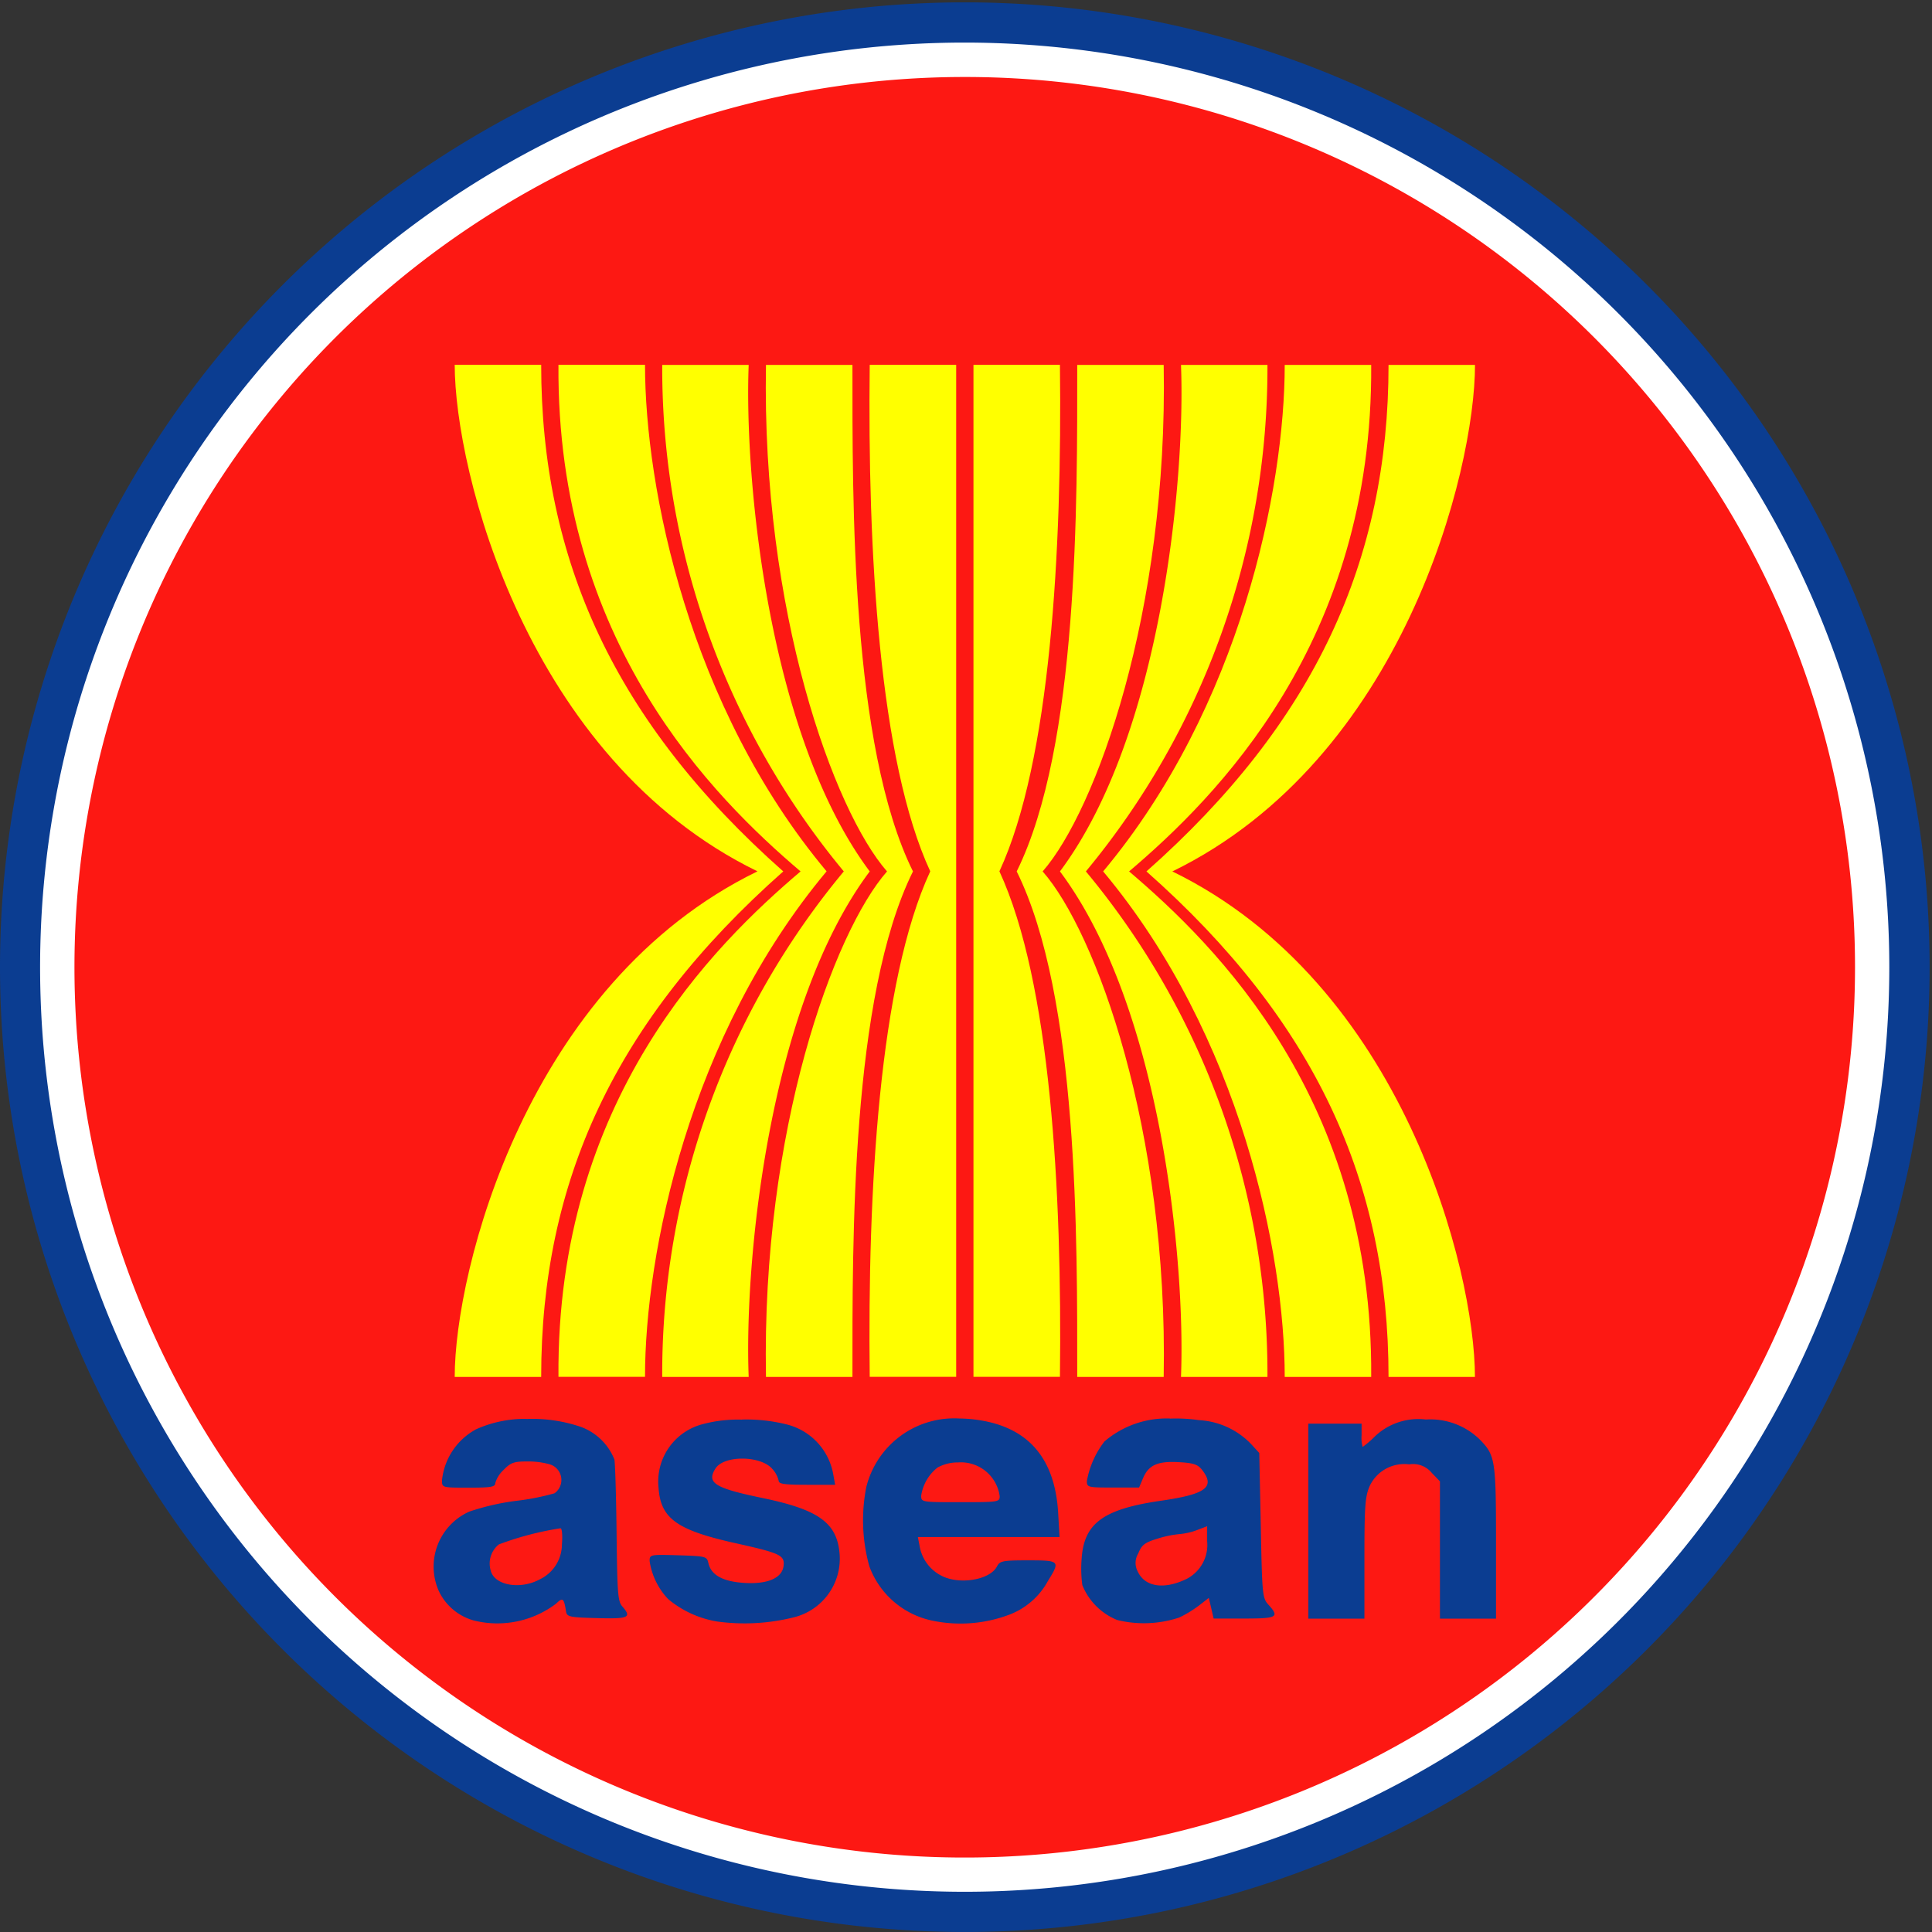 <svg xmlns="http://www.w3.org/2000/svg" xmlns:xlink="http://www.w3.org/1999/xlink" width="98" height="98" viewBox="0 0 98 98"><rect x="0" y="0" width="98" height="98" fill="#333333" stroke="none"/><defs><clipPath id="a"><rect width="98" height="98" fill="none"/></clipPath></defs><g clip-path="url(#a)"><path d="M48.941,0A48.94,48.94,0,1,1,0,48.94,48.941,48.941,0,0,1,48.941,0" transform="translate(0 0.119)" fill="#0b3d91"/><path d="M53.3,6.4a46.9,46.9,0,1,0,46.9,46.9A46.914,46.914,0,0,0,53.3,6.4" transform="translate(-4.366 -4.24)" fill="#fff"/><path d="M57.033,11.883a45.159,45.159,0,1,0,45.159,45.159A45.145,45.145,0,0,0,57.033,11.883" transform="translate(-8.097 -7.978)" fill="#fd1813"/><path d="M183.833,83.4c11.711,5.71,15.35,20.258,15.35,25.641H194.8c0-9.885-3.72-18.066-12.28-25.641,8.56-7.579,12.28-15.815,12.28-25.693h4.386c0,5.376-3.639,19.982-15.35,25.693" transform="translate(-124.367 -39.198)" fill="#ff0"/><path d="M176.95,83.4c4.393,3.736,12.389,11.581,12.28,25.641h-4.386c0-6.258-2.232-17.294-9.21-25.641,6.979-8.348,9.21-19.435,9.21-25.693h4.386c.109,14.052-7.887,21.96-12.28,25.693" transform="translate(-119.677 -39.198)" fill="#ff0"/><path d="M170.068,83.4a39.829,39.829,0,0,1,9.21,25.641h-4.386c.228-5.712-.965-18.729-6.14-25.641,5.175-6.92,6.368-19.985,6.14-25.693h4.386a40.023,40.023,0,0,1-9.21,25.693" transform="translate(-114.987 -39.198)" fill="#ff0"/><path d="M163.185,83.4c2.7,3.073,6.368,13.118,6.14,25.641h-4.386c0-6.92.082-19.275-3.07-25.641,3.152-6.37,3.07-18.779,3.07-25.693h4.386c.228,12.515-3.444,22.615-6.14,25.693" transform="translate(-110.297 -39.198)" fill="#ff0"/><path d="M154.986,109.037h4.386c.112-9.448-.478-20.04-3.07-25.641,2.592-5.6,3.182-16.255,3.07-25.693h-4.386Z" transform="translate(-105.607 -39.198)" fill="#ff0"/><path d="M87.743,83.4c-11.711,5.71-15.35,20.258-15.35,25.641h4.386c0-9.885,3.72-18.066,12.28-25.641C80.5,75.817,76.779,67.582,76.779,57.7H72.393c0,5.376,3.639,19.982,15.35,25.693" transform="translate(-49.328 -39.198)" fill="#ff0"/><path d="M101.19,83.4C96.8,87.132,88.8,94.978,88.91,109.037H93.3c0-6.258,2.232-17.294,9.21-25.641C95.527,75.049,93.3,63.961,93.3,57.7H88.91C88.8,71.756,96.8,79.664,101.19,83.4" transform="translate(-60.582 -39.198)" fill="#ff0"/><path d="M114.638,83.4a39.827,39.827,0,0,0-9.21,25.641h4.386c-.228-5.712.965-18.729,6.14-25.641-5.175-6.92-6.368-19.985-6.14-25.693h-4.386a40.021,40.021,0,0,0,9.21,25.693" transform="translate(-71.837 -39.198)" fill="#ff0"/><path d="M128.068,83.4c-2.7,3.073-6.368,13.118-6.14,25.641h4.386c0-6.921-.082-19.275,3.07-25.641-3.152-6.37-3.07-18.779-3.07-25.693h-4.386c-.227,12.515,3.444,22.615,6.14,25.693" transform="translate(-83.074 -39.198)" fill="#ff0"/><path d="M142.826,109.037h-4.386c-.112-9.448.477-20.04,3.07-25.641-2.592-5.6-3.182-16.255-3.07-25.693h4.386Z" transform="translate(-94.324 -39.198)" fill="#ff0"/><path d="M95.708,225.432a4.594,4.594,0,0,0-4.729,3.48,8.7,8.7,0,0,0,.156,4.02,4.344,4.344,0,0,0,3.2,2.755,7,7,0,0,0,3.96-.328,3.741,3.741,0,0,0,1.9-1.689c.63-1.016.607-1.043-1.009-1.043-1.291,0-1.433.029-1.578.309-.355.689-1.919.947-2.826.466a2.067,2.067,0,0,1-1.093-1.477l-.093-.48h7.186l-.071-1.241q-.246-4.091-3.969-4.684a6.888,6.888,0,0,0-1.031-.088m10.68,0a4.851,4.851,0,0,0-3.329,1.163,4.591,4.591,0,0,0-.893,2.007c0,.321.044.332,1.324.332h1.324l.2-.475c.285-.669.742-.873,1.822-.812.741.042.956.114,1.173.392.681.874.195,1.235-2.084,1.564-2.936.424-3.915,1.146-4.027,2.963a6.238,6.238,0,0,0,.036,1.315,3.2,3.2,0,0,0,1.769,1.772,5.689,5.689,0,0,0,3.147-.125,5.9,5.9,0,0,0,1-.609l.5-.387.125.526.12.521h1.551c1.675,0,1.8-.071,1.231-.7-.308-.341-.321-.475-.391-4.024l-.076-3.674-.427-.466a3.965,3.965,0,0,0-2.631-1.2,8.194,8.194,0,0,0-1.462-.078m-32.656.014a6.038,6.038,0,0,0-2.547.526,3.328,3.328,0,0,0-1.733,2.589c0,.374,0,.374,1.351.374,1.135,0,1.351-.035,1.351-.231a1.482,1.482,0,0,1,.418-.664c.359-.373.523-.434,1.2-.434a4.069,4.069,0,0,1,1.138.143.829.829,0,0,1,.249,1.472,12.344,12.344,0,0,1-1.947.383,12.267,12.267,0,0,0-2.373.545,3.053,3.053,0,0,0-1.542,4.043,2.788,2.788,0,0,0,1.769,1.481,4.93,4.93,0,0,0,4.178-.858c.334-.326.393-.28.5.4.042.271.172.3,1.573.337,1.618.044,1.773-.03,1.275-.6-.22-.251-.251-.687-.284-3.7-.021-1.88-.072-3.566-.111-3.747a2.911,2.911,0,0,0-1.684-1.647,7.6,7.6,0,0,0-2.778-.406m10.942.033a6.89,6.89,0,0,0-2.124.263,3.008,3.008,0,0,0-2.116,3.2c.108,1.549.925,2.14,3.889,2.8,2.281.509,2.512.614,2.453,1.149-.07.627-.812.947-2.013.868-1.079-.071-1.663-.4-1.8-1-.078-.344-.131-.356-1.533-.4-1.43-.042-1.452-.037-1.449.3a3.566,3.566,0,0,0,.938,1.92,5.193,5.193,0,0,0,2.489,1.14,10.281,10.281,0,0,0,3.92-.221,3.063,3.063,0,0,0,2.293-3.161c-.112-1.605-1.029-2.285-3.9-2.88-2.444-.506-2.864-.766-2.4-1.5.429-.68,2.3-.664,2.884.023a1.328,1.328,0,0,1,.32.591c0,.172.281.212,1.44.212H89.4l-.1-.549a3.178,3.178,0,0,0-2.351-2.511,8.439,8.439,0,0,0-2.271-.249m34.7,0a3.193,3.193,0,0,0-2.622.877,4.508,4.508,0,0,1-.6.512,1.694,1.694,0,0,1-.053-.591v-.591h-2.7v9.894h2.844l0-3.064c0-2.662.038-3.141.267-3.664a1.937,1.937,0,0,1,2-1.1,1.228,1.228,0,0,1,1.151.434l.413.429v6.964h2.844v-3.844c0-4.176-.037-4.43-.8-5.22a3.594,3.594,0,0,0-2.76-1.038m-23.732,2.178a1.983,1.983,0,0,1,2.116,1.716c0,.291-.079.3-1.991.3-1.97,0-1.992,0-1.991-.332a2.234,2.234,0,0,1,.831-1.426,2.113,2.113,0,0,1,1.035-.258m12.639,3.235v.757a1.938,1.938,0,0,1-1.022,1.906c-1.153.568-2.135.425-2.5-.369a.917.917,0,0,1,.026-.909c.175-.435.324-.553.955-.747a5.491,5.491,0,0,1,1.111-.236,3.42,3.42,0,0,0,.9-.2ZM75.469,231c.076,0,.108.358.071.817a1.969,1.969,0,0,1-1.129,1.777c-.99.535-2.3.3-2.48-.443a1.238,1.238,0,0,1,.413-1.333A15.615,15.615,0,0,1,75.469,231" transform="translate(-47.037 -153.479)" fill="#0b3d91"/></g></svg>